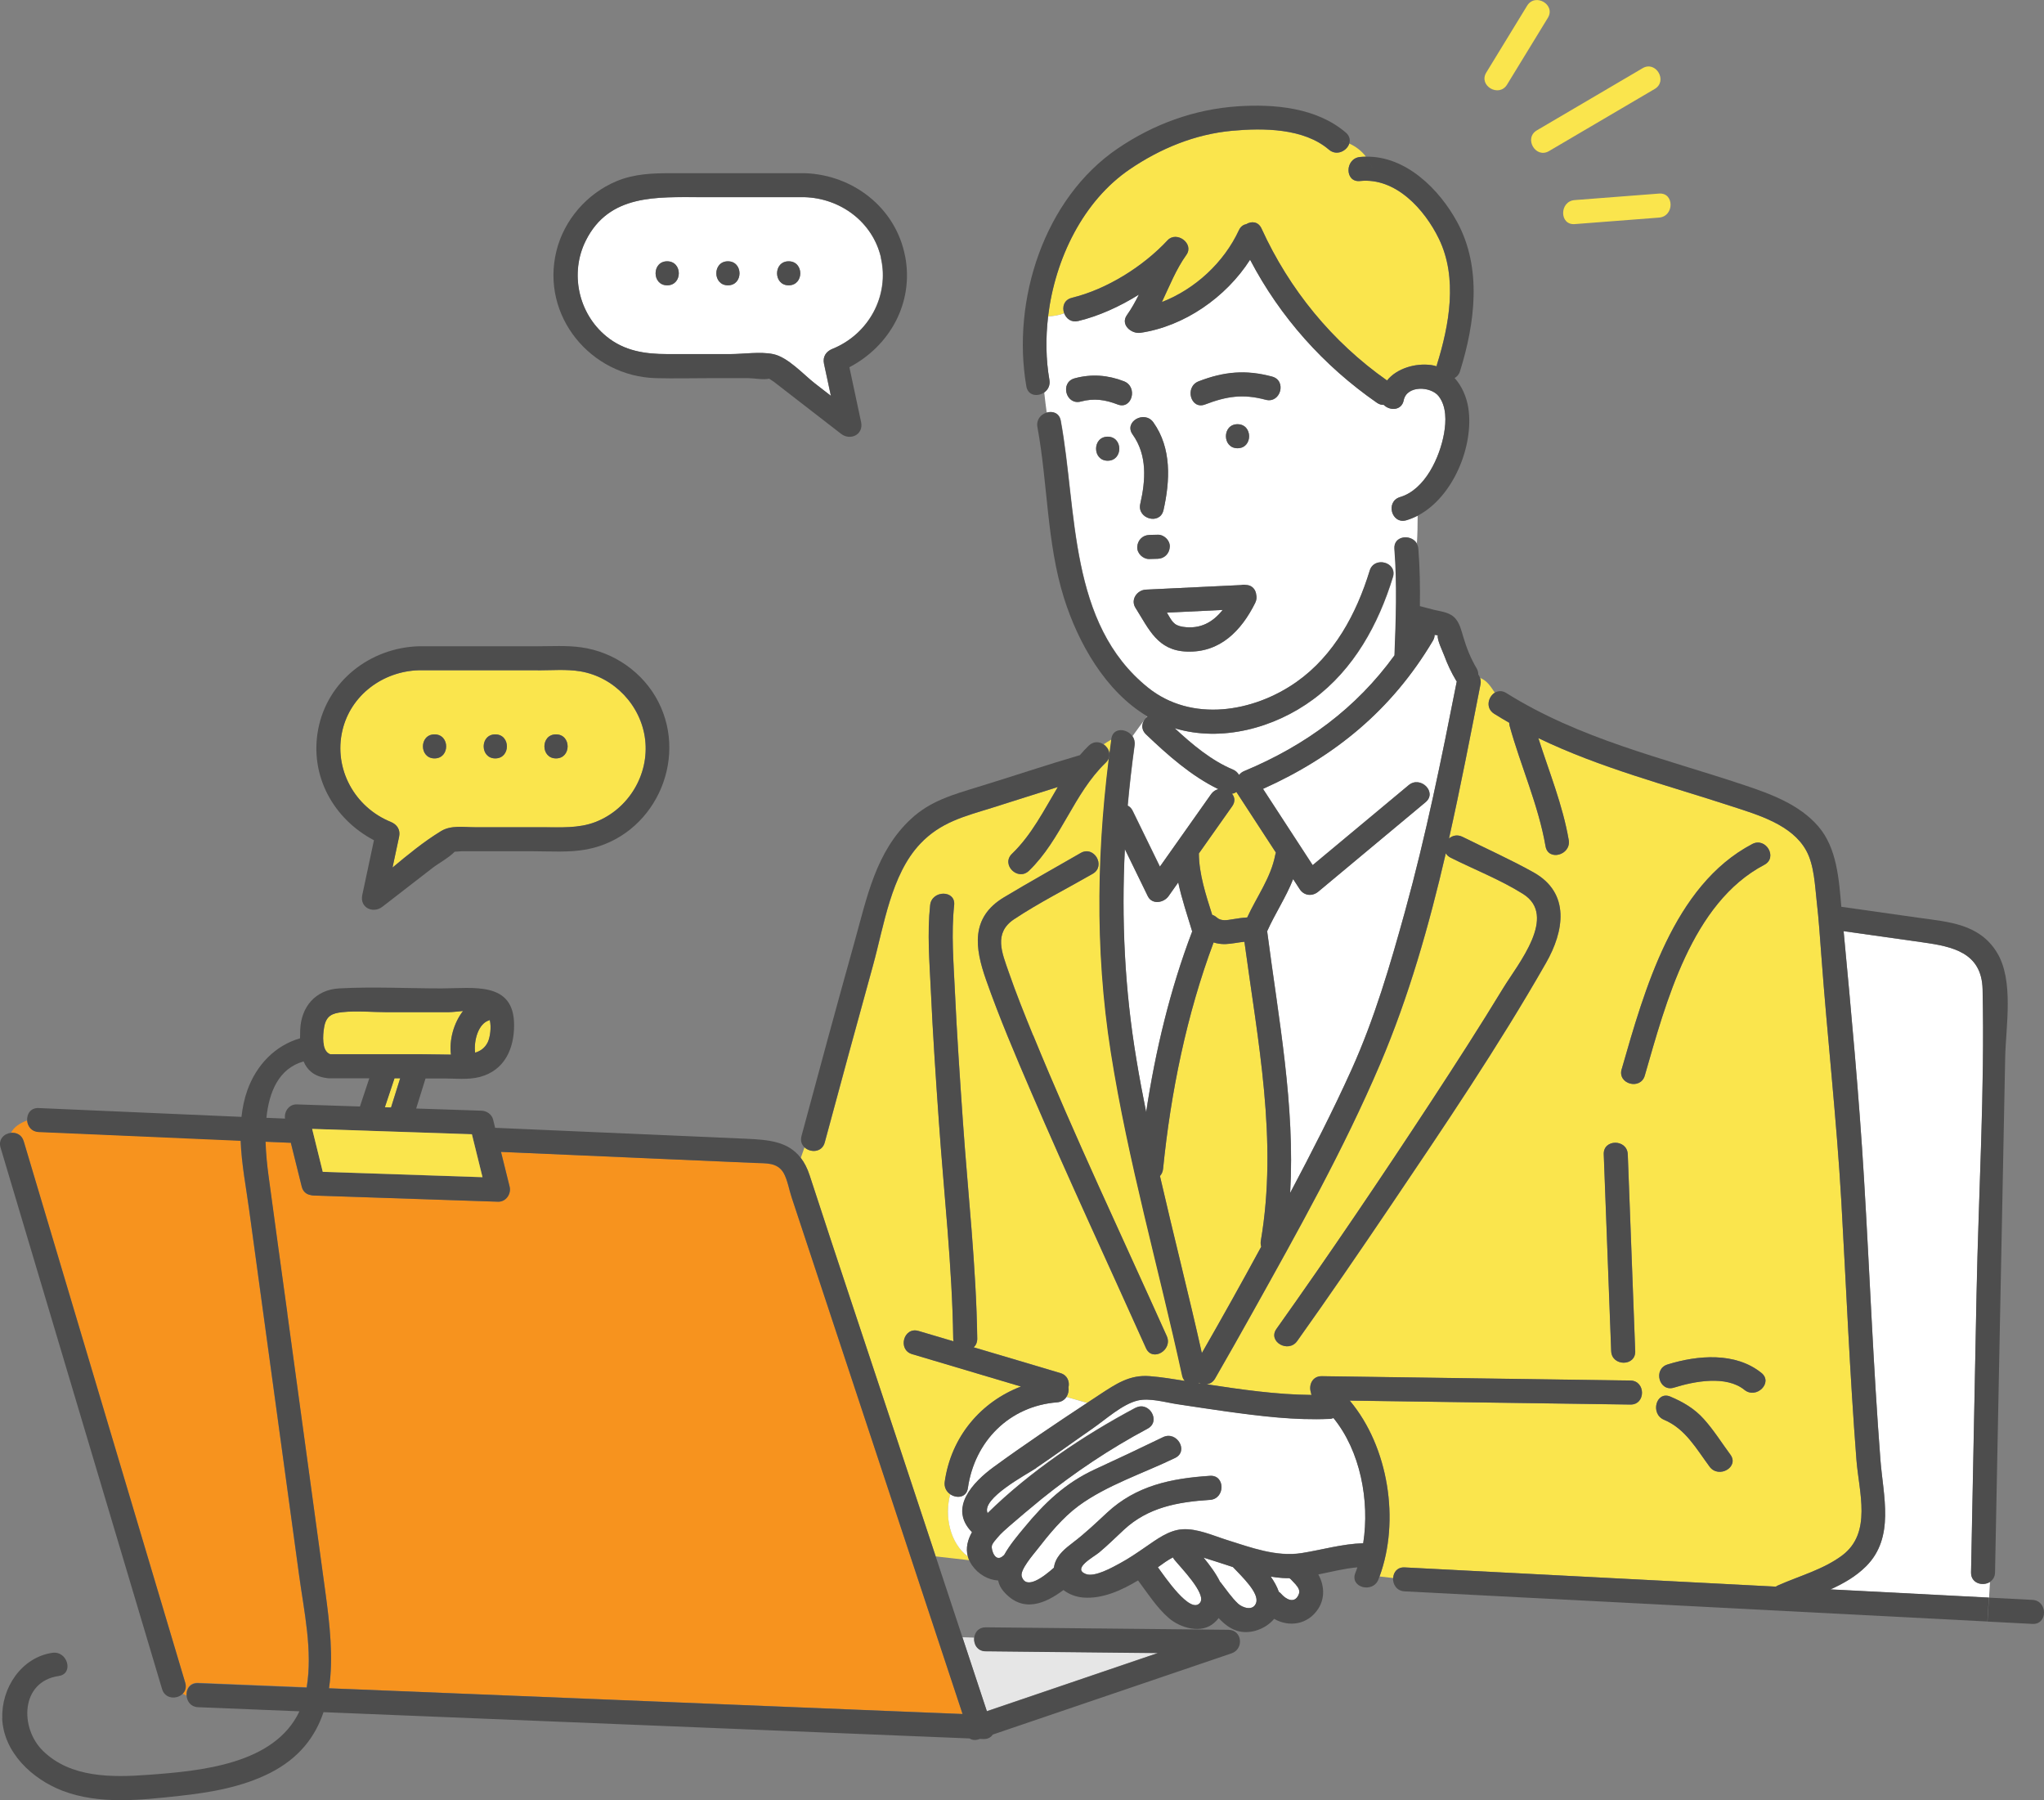 <?xml version="1.0" encoding="UTF-8"?><svg id="_レイヤー_2" xmlns="http://www.w3.org/2000/svg" viewBox="0 0 263.84 232.3"><rect x="0" y="0" width="263.84" height="232.3" fill="#808080" stroke="none"/><g id="_レイヤー_1-2"><path d="m149.73,151.76c.21-.23.36-.54.4-.92.99-9.86,3.04-19.91,6.52-29.22.48.15,1,.23,1.55.21.82-.03,1.62-.22,2.43-.3,1.73,12.85,4.33,25.6,2.12,38.58-.05.28-.02.54.05.77-2.5,4.61-5.06,9.19-7.67,13.74-1.71-7.64-3.66-15.23-5.41-22.86Z" style="fill:#fae54d; stroke-width:0px;"/><path d="m154.78,178.43c.07.04.13.07.2.1-.1-.02-.2-.03-.3-.05.03-.02.06-.03.1-.05Z" style="fill:#fae54d; stroke-width:0px;"/><path d="m163.56,120.17c1.02-2.29,2.45-4.41,3.36-6.74.28.43.56.86.84,1.29.58.89,1.65.97,2.43.31,4.61-3.84,9.22-7.68,13.83-11.53,1.53-1.28-.67-3.46-2.19-2.19-4.13,3.44-8.26,6.88-12.39,10.32-2.14-3.28-4.27-6.56-6.41-9.84,9.28-4.17,16.64-10.21,21.93-19.12.16-.26.22-.52.22-.76.1.02.2.04.3.04.04.01.07.02.11.03-.13.53.66,2.13.84,2.63.41,1.11.91,2.17,1.52,3.19.03.05.06.08.09.12-1.96,9.95-3.98,19.9-6.68,29.68-1.91,6.91-3.94,13.85-6.89,20.39-2.44,5.41-5.16,10.69-7.93,15.93.65-11.33-1.5-22.45-2.97-33.77Z" style="fill:#fff; stroke-width:0px;"/><path d="m146.57,181.65c-6.76,3.6-13.59,8.19-19.09,13.59-.86-1.89,5.02-4.98,6.29-5.83,2.46-1.66,4.86-3.41,7.3-5.1,1.65-1.14,3.81-3.12,5.79-3.59,1.53-.37,3.58.24,5.09.47,2.14.32,4.28.65,6.43.95,4.37.6,8.8,1.15,13.23.95.2,0,.37-.05.52-.11,3.46,4.23,4.7,10.67,3.84,16.16-2.72.08-5.25.84-7.94,1.27-3.27.52-6.56-.72-9.65-1.69-1.78-.56-3.85-1.51-5.76-1.38-1.78.12-3.35,1.33-4.77,2.3-1.06.73-2.12,1.46-3.25,2.07-.96.52-3.28,1.85-4.44,1.4-1.81-.71,1-2.18,1.71-2.77,1.12-.93,2.15-1.96,3.22-2.95,3.13-2.9,6.95-3.58,11.1-3.85,1.98-.13,1.99-3.23,0-3.1-5.02.33-9.52,1.26-13.29,4.76-1.42,1.32-2.8,2.64-4.34,3.81-1,.77-2.07,1.58-2.43,2.86-.04.15-.07.29-.09.43-1.3,1.16-3.6,2.93-4.15,1.11-.25-.82,1.5-2.82,1.95-3.4,1.57-2.02,3.31-4.16,5.38-5.69,3.64-2.68,8.41-4.22,12.47-6.19,1.8-.87.22-3.54-1.56-2.68-2.92,1.42-5.86,2.8-8.81,4.16-3.8,1.76-6.47,4.31-9.11,7.52-.75.91-1.83,2.16-2.58,3.51-.03.03-.06.05-.09.08-1.08,1.05-1.6-.78-1.51-1.22.08-.4.49-.79.73-1.09.46-.56,1.02-1.03,1.56-1.51.93-.81,2.82-2.41,4.14-3.48,4.27-3.44,8.84-6.49,13.68-9.07,1.76-.94.2-3.61-1.56-2.68Z" style="fill:#fff; stroke-width:0px;"/><path d="m164.69,110.02c-.03.09-.06.18-.08.29-.56,2.95-2.39,5.39-3.62,8.08-.63.03-1.24.13-1.87.23-.7.11-1.48.29-2.06-.23-.19-.17-.39-.28-.59-.34-.82-2.58-1.7-5.27-1.72-7.92,1.43-2.03,2.87-4.06,4.3-6.09.43-.61.33-1.2-.03-1.62.22-.02.41-.11.57-.23,1.7,2.61,3.41,5.23,5.11,7.84Z" style="fill:#fae54d; stroke-width:0px;"/><path d="m113.7,33.22c-1.08-4.59-5.23-7.63-9.85-7.77h-13.36c-5.68,0-11.87-.43-14.89,5.61-2.09,4.18-.96,9.37,2.64,12.34,2.32,1.91,5.02,2.3,7.89,2.3h8.12c1.71,0,3.84-.34,5.52,0,1.93.39,3.91,2.63,5.43,3.81.68.53,1.36,1.05,2.04,1.58-.3-1.38-.59-2.77-.89-4.15-.19-.89.27-1.58,1.08-1.91,4.66-1.89,7.41-6.85,6.24-11.8Zm-27.58,3.6c-1.99,0-2-3.1,0-3.1s2,3.1,0,3.1Zm7.84,0c-1.99,0-2-3.1,0-3.1,1.99,0,2,3.1,0,3.1Zm7.84,0c-1.99,0-2-3.1,0-3.1s2,3.1,0,3.1Z" style="fill:#fff; stroke-width:0px;"/><path d="m164.03,203.45c.51.08,1.02.15,1.53.18.29.02.59.02.88.02.06.06.14.12.22.18,0,0,0,0,.01.02.17.2.38.38.55.58.37.44.66.85.38,1.41-.54,1.14-1.62.53-2.22-.16-.1-.11-.2-.2-.31-.27-.23-.67-.6-1.32-1.04-1.96Z" style="fill:#fff; stroke-width:0px;"/><path d="m151.4,200.96c.05.1.11.2.19.3.73.92,4.16,4.38,3.33,5.53-1.21,1.68-4.63-3.42-5.46-4.55.63-.46,1.27-.92,1.94-1.27Z" style="fill:#fff; stroke-width:0px;"/><path d="m153.88,120.2c-2.84,7.45-4.74,15.37-5.94,23.31-.45-2.24-.88-4.49-1.25-6.75-1.53-9.1-1.95-18.13-1.5-27.19.99,2.03,1.98,4.05,2.96,6.07.55,1.13,2.06.87,2.68,0,.42-.59.83-1.18,1.25-1.77.46,2.15,1.18,4.27,1.8,6.32Z" style="fill:#fff; stroke-width:0px;"/><path d="m69.43,86.5c-5.13,0-10.26,0-15.39,0-4.61.14-8.77,3.18-9.85,7.77-1.16,4.95,1.58,9.91,6.24,11.8.81.33,1.27,1,1.08,1.91-.28,1.33-.56,2.65-.85,3.98,2.03-1.69,4.09-3.39,6.28-4.71,1.28-.77,2.85-.49,4.33-.49h8.77c2.3,0,4.65.17,6.83-.68,4.26-1.66,6.94-6.11,6.4-10.64-.52-4.39-4-8.07-8.37-8.8-1.77-.3-3.7-.13-5.48-.13Zm-13.34,11.37c-1.99,0-2-3.1,0-3.1s2,3.1,0,3.1Zm7.84,0c-1.99,0-2-3.1,0-3.1s2,3.1,0,3.1Zm7.84-3.1c1.99,0,2,3.1,0,3.1s-2-3.1,0-3.1Z" style="fill:#fae54d; stroke-width:0px;"/><path d="m63.14,131.65s.05-.02.08-.03c.23.94.04,2.23-.25,2.85-.37.77-.96,1.16-1.64,1.37-.2-1.48.38-3.77,1.82-4.18Z" style="fill:#fae54d; stroke-width:0px;"/><path d="m42.63,136.04c-.45-.16-.7-.58-.82-1.09,0-.15-.03-.3-.07-.45-.07-.68.01-1.41.09-1.88.24-1.56,1.06-1.87,2.35-2.01,1.86-.2,3.85,0,5.72,0h7.99c.44,0,1.14-.08,1.88-.15-1.21,1.55-1.8,3.75-1.56,5.63-1.34,0-2.68-.05-4-.05-3.86,0-7.72,0-11.57,0Z" style="fill:#fae54d; stroke-width:0px;"/><path d="m50.92,139.14h.73c-.39,1.26-.79,2.52-1.18,3.77-.27,0-.53-.02-.8-.03.42-1.25.83-2.5,1.25-3.75Z" style="fill:#fae54d; stroke-width:0px;"/><path d="m157.48,204.1c-.53-1.08-1.33-2.14-2.11-3.1.02,0,.03.01.05.02,1.23.37,2.48.8,3.73,1.2,1.17,1.24,3.43,3.36,2.99,4.62-.39,1.12-1.78.61-2.32.11-.86-.8-1.53-1.82-2.25-2.74-.03-.04-.07-.07-.1-.1Z" style="fill:#fff; stroke-width:0px;"/><path d="m37.37,147.46c.06,0,.11,0,.17,0,.47,1.89.94,3.78,1.41,5.67.16.64.6.98,1.09,1.07.13.04.26.06.41.07,7.95.27,15.9.53,23.84.8,1.03.03,1.73-1.02,1.49-1.96-.37-1.49-.74-2.98-1.11-4.47,6.42.28,12.84.56,19.26.84,4.53.2,9.06.39,13.59.59,1.33.06,2.82-.1,3.63,1.29.49.86.72,2.2,1.03,3.13,7.36,22.23,14.71,44.46,22.07,66.69-3.31-.13-6.62-.27-9.92-.4-18.19-.74-36.38-1.48-54.57-2.22-5.76-.23-11.52-.47-17.29-.7.59-3.95.09-8.31-.47-12.42-1.64-12-3.28-24.01-4.92-36.01-.81-5.92-1.64-11.83-2.43-17.75-.17-1.25-.33-2.77-.38-4.35,1.03.04,2.06.09,3.09.13Z" style="fill:#f7931e; stroke-width:0px;"/><path d="m236.29,205.11c1.68-.76,3.28-1.67,4.6-2.99,3.72-3.73,2.2-9.05,1.84-13.74-.93-12.09-1.39-24.21-2.12-36.31-.64-10.65-1.63-21.28-2.63-31.9,3.42.48,6.84.97,10.26,1.45,3.77.53,7.57,1.29,7.68,6.05.29,13.07-.52,26.25-.78,39.31-.24,11.98-.47,23.96-.71,35.94-.03,1.42,1.52,1.82,2.44,1.23l-.12,2.03c-1.48-.08-2.97-.15-4.45-.23-5.33-.28-10.66-.55-15.99-.83Z" style="fill:#fff; stroke-width:0px;"/><path d="m127.22,213.07c7.41.08,14.83.15,22.24.23-7.36,2.5-14.72,5.01-22.08,7.51-1.05-3.18-2.1-6.35-3.15-9.53l1.51.05c-.08.83.41,1.73,1.48,1.74Z" style="fill:#e6e6e6; stroke-width:0px;"/><path d="m23.91,217.15c-.87-2.93-1.75-5.85-2.62-8.78-6.08-20.37-12.15-40.73-18.23-61.1-.25-.84-.96-1.15-1.64-1.08.37-.77,1.18-1.26,2.07-1.6.07.72.56,1.41,1.48,1.45,8.69.38,17.39.76,26.08,1.13.11,2.99.7,6.02,1.09,8.87,1.43,10.48,2.86,20.96,4.3,31.45.72,5.24,1.43,10.48,2.15,15.72.64,4.71,1.78,9.76.98,14.52-4.67-.19-9.35-.38-14.02-.57-1.07-.04-1.56.82-1.48,1.65-.16-.07-.33-.15-.5-.24.35-.33.52-.83.34-1.44Z" style="fill:#f7931e; stroke-width:0px;"/><path d="m103.35,149.39c.45.59.84,1.33,1.15,2.26,3.66,11.22,7.42,22.42,11.13,33.63,1.72,5.19,3.43,10.38,5.15,15.57l4.33.49c-.07-.16-.13-.32-.17-.48-2.29-1.71-3.05-5.17-2.27-8.04-.48-.33-.81-.9-.71-1.61.83-5.83,4.67-10.31,9.84-12.29-4.68-1.39-9.37-2.78-14.05-4.18-1.91-.57-1.09-3.56.82-2.99,1.51.45,3.02.9,4.52,1.34-.02-.11-.04-.22-.04-.34-.13-9.33-1.2-18.69-1.85-27.99-.4-5.65-.78-11.3-1.04-16.96-.17-3.63-.48-7.37-.09-11,.21-1.96,3.31-1.98,3.1,0-.39,3.62-.08,7.37.09,11,.26,5.66.65,11.31,1.04,16.96.65,9.3,1.72,18.66,1.85,27.99,0,.49-.18.86-.46,1.11,3.73,1.11,7.47,2.21,11.2,3.33.91.27,1.2,1.1,1.04,1.83.06.42-.03.88-.27,1.25.9.24,1.8.54,2.7.77.54-.36,1.08-.72,1.62-1.07,2.1-1.38,3.86-2.59,6.46-2.38,1.51.12,3.03.37,4.53.61-.16-.17-.28-.39-.34-.68-3.03-13.92-6.98-27.63-9.2-41.72-2.13-13.53-1.81-26.83.06-40.37-.35.17-.68.39-1.04.62.75.49,1.13,1.56.3,2.36-4.16,4-5.75,9.94-9.92,13.96-1.44,1.38-3.63-.8-2.19-2.19,2.54-2.44,4.12-5.61,5.92-8.62-2.84.88-5.67,1.8-8.51,2.69-3.58,1.11-6.63,1.85-9.27,4.65-3.76,3.99-4.66,10.55-6.09,15.72-2.1,7.59-4.17,15.2-6.22,22.81-.35,1.31-1.86,1.35-2.62.62l-.48,1.36Zm26.25-33.6c3.26-1.96,6.6-3.81,9.9-5.72,1.73-1,3.29,1.68,1.56,2.68-3.37,1.94-6.92,3.72-10.16,5.87-2.68,1.79-1.54,4.35-.7,6.79.96,2.77,2.05,5.49,3.16,8.2,5.37,13.1,11.44,25.89,17.24,38.81.81,1.8-1.86,3.38-2.68,1.56-4.95-11.03-10.06-21.98-14.83-33.08-2.05-4.76-4.09-9.55-5.81-14.44-1.46-4.15-2.02-8.06,2.3-10.66Z" style="fill:#fae54d; stroke-width:0px;"/><path d="m147.94,94.76c2.77,2.65,5.86,5.39,9.35,7.08-.35.08-.67.28-.93.63-2.21,3.12-4.41,6.25-6.62,9.37-1.17-2.4-2.34-4.81-3.52-7.21-.16-.33-.39-.55-.64-.67.23-2.59.53-5.19.89-7.79.06-.46-.06-.86-.28-1.18.64-.86,1.24-1.75,1.91-2.57.02.01.04.02.06.04-.69.52-1.01,1.53-.21,2.3Z" style="fill:#fff; stroke-width:0px;"/><path d="m175.54,23.36c4.61-.48,8.33,3.65,10.19,7.46,2.45,5.05,1.34,11.12-.26,16.25-.02.07-.03.14-.04.2-.23-.07-.46-.12-.7-.16-1.99-.28-4.41.4-5.7,1.99-7.09-4.99-12.6-11.72-16.2-19.61-.42-.92-1.31-.97-1.98-.56-.37.07-.72.3-.94.78-1.93,4.16-5.63,7.59-9.94,9.27.99-2.07,1.83-4.22,3.16-6.09,1.04-1.45-1.26-3.14-2.43-1.88-3.14,3.38-7.84,6.33-12.35,7.42-1.04.25-1.28,1.22-.99,2-.66.25-1.36.36-2.08.41.89-7.47,4.54-14.9,10.53-18.98,3.97-2.7,8.45-4.55,13.24-4.98,4-.37,9.24-.34,12.47,2.43,1.02.87,2.35.16,2.64-.79.86.39,1.6.96,2.16,1.7-.26,0-.52.02-.78.04-1.97.2-1.98,3.3,0,3.1Z" style="fill:#fae54d; stroke-width:0px;"/><path d="m182.89,70.17c.08-1.21.1-2.42.1-3.63-.46.24-.95.44-1.45.59-1.92.57-2.74-2.42-.82-2.99,3.24-.96,5.14-5.16,5.68-8.22.27-1.55.33-3.47-.69-4.79-1-1.3-4.12-1.45-4.52.52-.27,1.36-1.81,1.37-2.58.59-.28.02-.57-.06-.88-.27-6.89-4.78-12.5-11.06-16.37-18.46-3.11,4.86-8.51,8.6-14.15,9.43-1.17.17-2.63-1.04-1.75-2.28.6-.84,1.09-1.74,1.55-2.65-2.48,1.55-5.18,2.77-7.83,3.41-.9.22-1.55-.31-1.81-.99-.66.25-1.36.36-2.08.41-.33,2.79-.29,5.58.17,8.2.12.71-.2,1.28-.67,1.61.1.88.2,1.75.32,2.6.76-.24,1.64.02,1.83,1.03,2.14,11.67.97,26.18,11.26,34.45,5.63,4.53,13.63,3.19,19.2-.74,4.85-3.42,7.73-8.79,9.43-14.35.58-1.9,3.58-1.09,2.99.82-1.88,6.13-5.06,11.92-10.29,15.79-5,3.7-11.83,5.55-17.87,3.73,2.24,2.09,4.74,4.18,7.49,5.32.37.15.63.41.8.7.02-.01.03-.02.05-.03.16-.19.36-.35.62-.46,7.97-3.33,14.47-8.14,19.41-14.94.18-4.56.35-9.19-.01-13.74-.14-1.73,2.19-1.95,2.9-.67Zm-34.99,5.92c4.1-.2,8.21-.4,12.31-.59.19-.05.39-.05.59-.02.85.02,1.3.63,1.36,1.31.06.31.03.66-.14,1.02-1.78,3.59-4.53,6.44-8.83,6.28-3.78-.14-4.86-2.86-6.63-5.66-.66-1.04.21-2.28,1.34-2.33Zm11.84-18.24c-1.99,0-2-3.1,0-3.1,1.99,0,2,3.1,0,3.1Zm-16.76-1.49c1.99,0,2,3.1,0,3.1s-2-3.1,0-3.1Zm1.28-4.16c-1.6-.62-3.05-.83-4.73-.38-1.93.53-2.75-2.46-.82-2.99,2.17-.59,4.29-.43,6.37.38,1.84.71,1.04,3.71-.82,2.99Zm5.91,13.65c-.44,1.94-3.43,1.12-2.99-.82.7-3.06.92-6.29-.99-8.96-1.16-1.62,1.52-3.17,2.68-1.56,2.38,3.33,2.17,7.54,1.31,11.35Zm.82,4.72c-.04.86-.68,1.53-1.55,1.55-.37,0-.73.02-1.1.03-.81.02-1.59-.73-1.55-1.55.04-.86.68-1.53,1.55-1.55.37,0,.73-.02,1.1-.03.81-.02,1.59.73,1.55,1.55Zm12.38-18.97c-2.92-.78-5.03-.46-7.83.61-1.86.71-2.67-2.28-.82-2.99,3.27-1.26,6.07-1.52,9.47-.61,1.93.51,1.11,3.5-.82,2.99Z" style="fill:#fff; stroke-width:0px;"/><path d="m178.07,203.44l1.76.2c.04-.74.53-1.42,1.49-1.37,15.97.83,31.94,1.65,47.91,2.48.08-.06.18-.11.28-.16,2.75-1.22,5.83-2.04,8.27-3.86,3.9-2.92,2.17-8.17,1.85-12.34-.86-11.1-1.32-22.23-1.95-33.35-.61-10.64-1.81-21.21-2.59-31.84-.17-2.27-.32-4.54-.58-6.79-.24-2.11-.32-4.77-1.37-6.66-1.83-3.32-6.2-4.59-9.55-5.68-8.49-2.78-17.04-4.97-25.02-8.82,1.39,4.36,3.14,8.62,3.92,13.14.34,1.95-2.65,2.79-2.99.82-.93-5.34-3.19-10.31-4.63-15.51-.04-.15-.06-.29-.06-.43-.65-.37-1.3-.76-1.94-1.16-1.15-.72-.79-2.18.08-2.72-.51-.76-.98-1.55-1.9-1.91.08.25.12.52.06.83-1.29,6.58-2.58,13.27-4.07,19.91.44-.39,1.08-.55,1.75-.22,3.04,1.52,6.19,2.92,9.16,4.58,4.8,2.68,3.94,7.62,1.62,11.68-6.17,10.8-13.19,21.16-20.15,31.47-3.93,5.82-7.9,11.61-11.97,17.33-1.15,1.61-3.83.07-2.68-1.56,6.85-9.64,13.48-19.44,19.96-29.34,3.17-4.84,6.31-9.71,9.32-14.66,1.9-3.12,7.07-9.3,2.54-12.14-2.91-1.82-6.28-3.14-9.35-4.68-.29-.15-.48-.34-.61-.56-2.15,9.3-4.77,18.5-8.48,27.2-4.7,11.02-10.62,21.57-16.45,32.02-1.6,2.86-3.21,5.72-4.85,8.56-.28.49-.7.7-1.12.74,4.49.68,9.03,1.34,13.57,1.38-.04-.11-.07-.23-.09-.35-.29-.91.18-2.08,1.41-2.07,13.28.19,26.56.37,39.84.56,1.99.03,2,3.13,0,3.1-12.08-.17-24.15-.34-36.23-.51,5.04,5.99,6.48,15.53,3.85,22.69Zm32.05-54.48c.32,8.47.64,16.93.96,25.4.08,1.99-3.02,1.99-3.1,0-.32-8.47-.64-16.93-.96-25.4-.08-1.99,3.02-1.99,3.1,0Zm15.06,30.4c-2.35-1.9-6.44-1.12-9.1-.29-1.91.59-2.73-2.4-.82-2.99,3.89-1.21,8.77-1.61,12.11,1.09,1.55,1.25-.65,3.43-2.19,2.19Zm-9.56.87c1.64.69,3.11,1.55,4.31,2.89,1.28,1.42,2.3,3.06,3.43,4.59,1.19,1.6-1.5,3.15-2.68,1.56-1.72-2.31-3.12-4.9-5.89-6.06-1.81-.76-1.02-3.76.82-2.99Zm-6.29-42.26c2.93-10.19,6.67-23.71,16.85-29.05,1.76-.93,3.33,1.75,1.56,2.68-9.39,4.93-12.72,17.82-15.43,27.2-.55,1.91-3.54,1.1-2.99-.82Z" style="fill:#fae54d; stroke-width:0px;"/><path d="m125.47,197.71c-.56.99-.84,2.07-.54,3.15-2.29-1.71-3.05-5.17-2.27-8.04.83.58,2.1.46,2.28-.79.86-6.04,5.35-10.59,11.52-11.07.55-.04.95-.32,1.2-.69.9.24,1.8.54,2.7.77-4.05,2.67-8.12,5.4-12.03,8.25-2.7,1.97-5.88,5.3-2.85,8.41Z" style="fill:#fff; stroke-width:0px;"/><path d="m157.83,78.71c-1.22,1.53-2.83,2.53-5.14,2.18-1.24-.19-1.43-.79-2.06-1.83,2.4-.12,4.8-.23,7.2-.35Z" style="fill:#fff; stroke-width:0px;"/><path d="m138.36,38.43c4.5-1.09,9.2-4.04,12.35-7.42,1.18-1.26,3.47.43,2.43,1.88-1.34,1.87-2.18,4.02-3.16,6.09,4.31-1.68,8.01-5.11,9.94-9.27.22-.47.56-.71.94-.78.67-.41,1.56-.36,1.98.56,3.6,7.88,9.11,14.62,16.2,19.61,1.29-1.59,3.71-2.26,5.7-1.99.24.03.48.09.7.16.01-.07.02-.13.04-.2,1.6-5.13,2.71-11.2.26-16.25-1.85-3.81-5.58-7.94-10.19-7.46-1.98.21-1.97-2.9,0-3.1.26-.03.52-.04.78-.04.46.6.8,1.31.99,2.08-.19-.78-.53-1.48-.99-2.08,5.14-.09,9.45,4.18,11.77,8.45,3.22,5.93,2.29,13.04.36,19.23-.13.43-.39.71-.7.88.95,1.05,1.55,2.46,1.77,3.87.75,4.85-1.93,11.5-6.54,13.9,0-.28,0-.57,0-.85,0,.28,0,.57,0,.85-.46.24-.95.44-1.45.59-1.92.57-2.74-2.42-.82-2.99,3.24-.96,5.14-5.16,5.68-8.22.27-1.55.33-3.47-.69-4.79-1-1.3-4.12-1.45-4.52.52-.27,1.36-1.81,1.37-2.58.59-.28.02-.57-.06-.88-.27-6.89-4.78-12.5-11.06-16.37-18.46-3.11,4.86-8.51,8.6-14.15,9.43-1.17.17-2.63-1.04-1.75-2.28.6-.84,1.09-1.74,1.55-2.65-2.48,1.55-5.18,2.77-7.83,3.41-.9.22-1.55-.31-1.81-.99.62-.23,1.2-.57,1.72-1.09-.52.52-1.1.86-1.72,1.09-.29-.78-.05-1.75.99-2Z" style="fill:#4d4d4d; stroke-width:0px;"/><path d="m148.87,54.49c2.38,3.33,2.17,7.54,1.31,11.35-.44,1.94-3.43,1.12-2.99-.82.7-3.06.92-6.29-.99-8.96-1.16-1.62,1.52-3.17,2.68-1.56Z" style="fill:#4d4d4d; stroke-width:0px;"/><path d="m148.35,72.13c-.81.02-1.59-.73-1.55-1.55.04-.86.68-1.53,1.55-1.55.37,0,.73-.02,1.1-.03.81-.02,1.59.73,1.55,1.55-.04.86-.68,1.53-1.55,1.55-.37,0-.73.02-1.1.03Z" style="fill:#4d4d4d; stroke-width:0px;"/><path d="m139.53,51.81c-1.93.53-2.75-2.46-.82-2.99,2.17-.59,4.29-.43,6.37.38,1.84.71,1.04,3.71-.82,2.99-1.6-.62-3.05-.83-4.73-.38Z" style="fill:#4d4d4d; stroke-width:0px;"/><path d="m154.73,49.2c3.27-1.26,6.07-1.52,9.47-.61,1.93.51,1.11,3.5-.82,2.99-2.92-.78-5.03-.46-7.83.61-1.86.71-2.67-2.28-.82-2.99Z" style="fill:#4d4d4d; stroke-width:0px;"/><path d="m159.74,57.84c-1.99,0-2-3.1,0-3.1,1.99,0,2,3.1,0,3.1Z" style="fill:#4d4d4d; stroke-width:0px;"/><path d="m142.98,59.45c-1.99,0-2-3.1,0-3.1s2,3.1,0,3.1Z" style="fill:#4d4d4d; stroke-width:0px;"/><path d="m162.16,76.79c-.06-.68-.51-1.29-1.36-1.31-.2-.04-.4-.03-.59.02-4.1.2-8.21.4-12.31.59-1.12.05-1.99,1.29-1.34,2.33,1.77,2.81,2.85,5.52,6.63,5.66,4.29.16,7.04-2.69,8.83-6.28.18-.36.21-.7.14-1.02Zm-11.54,2.27c2.4-.12,4.8-.23,7.2-.35-1.22,1.53-2.83,2.53-5.14,2.18-1.24-.19-1.43-.79-2.06-1.83Z" style="fill:#4d4d4d; stroke-width:0px;"/><path d="m216.07,179.07c-1.91.59-2.73-2.4-.82-2.99,3.89-1.21,8.77-1.61,12.11,1.09,1.55,1.25-.65,3.43-2.19,2.19-2.35-1.9-6.44-1.12-9.1-.29Z" style="fill:#4d4d4d; stroke-width:0px;"/><path d="m220.68,189.28c-1.72-2.31-3.12-4.9-5.89-6.06-1.81-.76-1.02-3.76.82-2.99,1.64.69,3.11,1.55,4.31,2.89,1.28,1.42,2.3,3.06,3.43,4.59,1.19,1.6-1.5,3.15-2.68,1.56Z" style="fill:#4d4d4d; stroke-width:0px;"/><path d="m262.35,206.46c1.98.1,2,3.2,0,3.1-1.93-.1-3.87-.2-5.8-.3l.19-3.09c1.87.1,3.74.19,5.62.29Z" style="fill:#4d4d4d; stroke-width:0px;"/><path d="m182.13,203.91l-2.3-.27c.04-.74.53-1.42,1.49-1.37,15.97.83,31.94,1.65,47.91,2.48.08-.06.18-.11.28-.16,2.75-1.22,5.83-2.04,8.27-3.86,3.9-2.92,2.17-8.17,1.85-12.34-.86-11.1-1.32-22.23-1.95-33.35-.61-10.64-1.81-21.21-2.59-31.84-.17-2.27-.32-4.54-.58-6.79-.24-2.11-.32-4.77-1.37-6.66-1.83-3.32-6.2-4.59-9.55-5.68-8.49-2.78-17.04-4.97-25.02-8.82,1.39,4.36,3.14,8.62,3.92,13.14.34,1.95-2.65,2.79-2.99.82-.93-5.34-3.19-10.31-4.63-15.51-.04-.15-.06-.29-.06-.43-.65-.37-1.3-.76-1.94-1.16-1.15-.72-.79-2.18.08-2.72.48.71.99,1.37,1.93,1.61-.94-.24-1.46-.9-1.93-1.61.41-.25.94-.3,1.48.04,9.5,5.95,20.12,8.35,30.61,11.85,3.48,1.16,7.24,2.52,9.69,5.39,2.38,2.78,2.64,6.78,2.95,10.35,3.34.47,6.69.95,10.03,1.42,3.83.54,7.76.77,10.04,4.45,2.24,3.61,1.16,9.58,1.08,13.59-.34,17.21-.68,34.42-1.02,51.62-.1,4.94-.2,9.88-.29,14.81-.01.58-.28.98-.66,1.23l.16-2.6-.16,2.6c-.92.6-2.47.19-2.44-1.23.24-11.98.47-23.96.71-35.94.26-13.06,1.07-26.25.78-39.31-.11-4.75-3.9-5.51-7.68-6.05-3.42-.48-6.84-.97-10.26-1.45,1,10.62,1.99,21.25,2.63,31.9.73,12.1,1.19,24.22,2.12,36.31.36,4.69,1.88,10.01-1.84,13.74-1.32,1.32-2.91,2.23-4.6,2.99,5.33.28,10.66.55,15.99.83,1.48.08,2.97.15,4.45.23l-.19,3.09c-21.72-1.12-43.44-2.25-65.16-3.37-3.36-.17-6.71-.35-10.07-.52-1.03-.05-1.53-.92-1.49-1.73l2.3.27Z" style="fill:#4d4d4d; stroke-width:0px;"/><path d="m209.33,137.97c2.93-10.19,6.67-23.71,16.85-29.05,1.76-.93,3.33,1.75,1.56,2.68-9.39,4.93-12.72,17.82-15.43,27.2-.55,1.91-3.54,1.1-2.99-.82Z" style="fill:#4d4d4d; stroke-width:0px;"/><path d="m207.97,174.36c-.32-8.47-.64-16.93-.96-25.4-.08-1.99,3.02-1.99,3.1,0,.32,8.47.64,16.93.96,25.4.08,1.99-3.02,1.99-3.1,0Z" style="fill:#4d4d4d; stroke-width:0px;"/><path d="m103.46,146.59c2.25-8.37,4.52-16.73,6.85-25.07,1.6-5.72,2.74-11.61,7.26-15.82,2.53-2.36,5.44-3.15,8.68-4.15,4.39-1.34,8.73-2.81,13.14-4.1.36-.42.74-.84,1.15-1.23.61-.58,1.35-.53,1.89-.17-.36.23-.76.46-1.27.63.51-.17.91-.4,1.27-.63.75.49,1.13,1.56.3,2.36-4.16,4-5.75,9.94-9.92,13.96-1.44,1.38-3.63-.8-2.19-2.19,2.54-2.44,4.12-5.61,5.92-8.62-2.84.88-5.67,1.8-8.51,2.69-3.58,1.11-6.63,1.85-9.27,4.65-3.76,3.99-4.66,10.55-6.09,15.72-2.1,7.59-4.17,15.2-6.22,22.81-.35,1.31-1.86,1.35-2.62.62l1.3-3.65-1.3,3.65c-.35-.34-.54-.83-.37-1.45Z" style="fill:#4d4d4d; stroke-width:0px;"/><path d="m133.37,133.61c5.37,13.1,11.44,25.89,17.24,38.81.81,1.8-1.86,3.38-2.68,1.56-4.95-11.03-10.06-21.98-14.83-33.08-2.05-4.76-4.09-9.55-5.81-14.44-1.46-4.15-2.02-8.06,2.3-10.66,3.26-1.96,6.6-3.81,9.9-5.72,1.73-1,3.29,1.68,1.56,2.68-3.37,1.94-6.92,3.72-10.16,5.87-2.68,1.79-1.54,4.35-.7,6.79.96,2.77,2.05,5.49,3.16,8.2Z" style="fill:#4d4d4d; stroke-width:0px;"/><path d="m1.42,146.19c-.32.66-.31,1.52.26,2.66-.57-1.14-.58-2-.26-2.66.67-.07,1.39.24,1.64,1.08,6.08,20.37,12.15,40.73,18.23,61.1.87,2.93,1.75,5.85,2.62,8.78.18.61,0,1.1-.34,1.44-.38-.18-.78-.37-1.22-.52.44.15.84.34,1.22.52-.74.72-2.26.69-2.65-.62-6.08-20.37-12.15-40.73-18.23-61.1-.87-2.93-1.75-5.85-2.62-8.78-.32-1.08.48-1.81,1.35-1.9Z" style="fill:#4d4d4d; stroke-width:0px;"/><path d="m125.47,197.71c-.56.99-.84,2.07-.54,3.15.07.05.14.11.21.16-.08-.05-.14-.11-.21-.16.04.16.1.32.17.48l1.75.2-1.75-.2c.09.21.21.42.35.63.82,1.19,2.1,1.91,3.39,1.99.1.49.32.96.7,1.4,2.46,2.85,5.35,1.61,7.73-.17.71.55,1.64.9,2.57.97,2.46.19,4.92-.92,7.06-2.21,1.21,1.62,2.42,3.51,3.94,4.83,1.5,1.31,4.24,2.12,5.89.64.22-.2.42-.4.58-.61.67.73,1.43,1.34,2.36,1.64,1.54.48,3.37-.11,4.5-1.22.11-.11.21-.21.3-.32,1.91,1.1,4.36.77,5.7-1.32.89-1.4.76-3.05,0-4.41,1.68-.34,3.35-.77,5.04-.92-.08.25-.17.5-.27.74-.73,1.86,2.27,2.66,2.99.82.05-.13.09-.26.14-.39l-2.08-.24,2.08.24c2.63-7.15,1.19-16.7-3.85-22.69,12.08.17,24.15.34,36.23.51,2,.03,1.99-3.07,0-3.1-13.28-.19-26.56-.37-39.84-.56-1.23-.02-1.7,1.16-1.41,2.07.02.12.05.24.09.35-4.54-.03-9.09-.7-13.57-1.38.43-.03.84-.25,1.12-.74,1.64-2.84,3.25-5.7,4.85-8.56,5.83-10.45,11.75-21,16.45-32.02,3.71-8.7,6.32-17.9,8.48-27.2.13.22.32.41.61.56,3.08,1.54,6.44,2.85,9.35,4.68,4.53,2.84-.63,9.02-2.54,12.14-3.01,4.95-6.15,9.82-9.32,14.66-6.48,9.89-13.11,19.7-19.96,29.34-1.16,1.63,1.53,3.18,2.68,1.56,4.07-5.72,8.04-11.51,11.97-17.33,6.96-10.31,13.98-20.66,20.15-31.47,2.32-4.06,3.18-9-1.62-11.68-2.97-1.66-6.11-3.06-9.16-4.58-.67-.33-1.3-.17-1.75.22,1.49-6.64,2.78-13.33,4.07-19.91.06-.31.03-.58-.06-.83-.1-.04-.2-.07-.3-.1.11.03.21.06.3.1-.05-.15-.12-.3-.22-.42,0-.26-.06-.53-.22-.81-.76-1.28-1.29-2.6-1.71-4.02-.24-.78-.43-1.66-.95-2.31-.7-.9-1.82-.97-2.86-1.22-.6-.15-1.2-.31-1.8-.47.03-2.47,0-4.94-.2-7.39-.02-.26-.09-.48-.2-.67-.07,1.09-.2,2.18-.41,3.26.22-1.09.34-2.18.41-3.26-.71-1.28-3.04-1.06-2.9.67.36,4.55.19,9.18.01,13.74-4.93,6.81-11.44,11.62-19.41,14.94-.26.11-.47.27-.62.46-.02,0-.03.02-.05.03-.17-.29-.42-.54-.8-.7-2.74-1.14-5.24-3.23-7.49-5.32,6.04,1.82,12.88-.03,17.87-3.73,5.24-3.87,8.41-9.66,10.29-15.79.59-1.91-2.41-2.73-2.99-.82-1.7,5.55-4.59,10.93-9.43,14.35-5.57,3.93-13.56,5.27-19.2.74-10.28-8.27-9.11-22.78-11.26-34.45-.19-1.01-1.07-1.27-1.83-1.03.19,1.29.44,2.52.89,3.65-.45-1.13-.7-2.36-.89-3.65-.72.23-1.33.91-1.16,1.86,1.34,7.28,1.2,14.94,3.42,22.03,1.82,5.8,5.34,12.06,10.73,15.28.26-.32.52-.62.81-.91-.29.29-.55.59-.81.91.02.01.04.02.06.04-.69.52-1.01,1.53-.21,2.3,2.77,2.65,5.86,5.39,9.35,7.08-.35.08-.67.28-.93.63-2.21,3.12-4.41,6.25-6.62,9.37-1.17-2.4-2.34-4.81-3.52-7.21-.16-.33-.39-.55-.64-.67.23-2.59.53-5.19.89-7.79.06-.46-.06-.86-.28-1.18-.44.59-.9,1.17-1.41,1.69.52-.52.97-1.09,1.41-1.69-.72-1.01-2.5-1.15-2.71.35,0,.03,0,.06-.01.09.37-.18.78-.3,1.3-.3-.53,0-.93.13-1.3.3-1.87,13.54-2.19,26.84-.06,40.37,2.22,14.09,6.17,27.81,9.2,41.72.06.29.19.51.34.68-1.5-.24-3.02-.49-4.53-.61-2.6-.21-4.36,1.01-6.46,2.38-.54.35-1.08.71-1.62,1.07.79.2,1.57.34,2.36.34-.79,0-1.57-.14-2.36-.34-4.05,2.67-8.12,5.4-12.03,8.25-2.7,1.97-5.88,5.3-2.85,8.41Zm28.42-77.5c-2.84,7.45-4.74,15.37-5.94,23.31-.45-2.24-.88-4.49-1.25-6.75-1.53-9.1-1.95-18.13-1.5-27.19.99,2.03,1.98,4.05,2.96,6.07.55,1.13,2.06.87,2.68,0,.42-.59.83-1.18,1.25-1.77.46,2.15,1.18,4.27,1.8,6.32Zm10.8-10.18c-.03.09-.06.18-.08.29-.56,2.95-2.39,5.39-3.62,8.08-.63.03-1.24.13-1.87.23-.7.11-1.48.29-2.06-.23-.19-.17-.39-.28-.59-.34-.82-2.58-1.7-5.27-1.72-7.92,1.43-2.03,2.87-4.06,4.3-6.09.43-.61.33-1.2-.03-1.62.22-.02.41-.11.57-.23,1.7,2.61,3.41,5.23,5.11,7.84Zm1.84,43.93c.65-11.33-1.5-22.45-2.97-33.77,1.02-2.29,2.45-4.41,3.36-6.74.28.43.56.86.84,1.29.58.89,1.65.97,2.43.31,4.61-3.84,9.22-7.68,13.83-11.53,1.53-1.28-.67-3.46-2.19-2.19-4.13,3.44-8.26,6.88-12.39,10.32-2.14-3.28-4.27-6.56-6.41-9.84,9.28-4.17,16.64-10.21,21.93-19.12.16-.26.22-.52.22-.76.1.02.2.04.3.04.04.01.07.02.11.03-.13.53.66,2.13.84,2.63.41,1.11.91,2.17,1.52,3.19.03.05.06.08.09.12-1.96,9.95-3.98,19.9-6.68,29.68-1.91,6.91-3.94,13.85-6.89,20.39-2.44,5.41-5.16,10.69-7.93,15.93Zm-11.39,20.66c-1.71-7.64-3.66-15.23-5.41-22.86.21-.23.36-.54.4-.92.99-9.86,3.04-19.91,6.52-29.22.48.15,1,.23,1.55.21.82-.03,1.62-.22,2.43-.3,1.73,12.85,4.33,25.6,2.12,38.58-.05.28-.02.54.05.77-2.5,4.61-5.06,9.19-7.67,13.74Zm-.36,3.82c.07.04.13.07.2.1-.1-.02-.2-.03-.3-.05.03-.02.06-.03.1-.05Zm9.25,25.02c.51.08,1.02.15,1.53.18.29.02.59.02.88.02.06.06.14.12.22.18,0,0,0,0,.01.02.17.2.38.38.55.58.37.44.66.85.38,1.41-.54,1.14-1.62.53-2.22-.16-.1-.11-.2-.2-.31-.27-.23-.67-.6-1.32-1.04-1.96Zm-8.66-2.45s.03.01.05.02c1.23.37,2.48.8,3.73,1.2,1.17,1.24,3.43,3.36,2.99,4.62-.39,1.12-1.78.61-2.32.11-.86-.8-1.53-1.82-2.25-2.74-.03-.04-.07-.07-.1-.1-.53-1.08-1.33-2.14-2.11-3.1Zm-5.91,1.24c.63-.46,1.27-.92,1.94-1.27.05.1.11.2.19.3.73.92,4.16,4.38,3.33,5.53-1.21,1.68-4.63-3.42-5.46-4.55Zm-15.7-12.82c2.46-1.66,4.86-3.41,7.3-5.1,1.65-1.14,3.81-3.12,5.79-3.59,1.53-.37,3.58.24,5.09.47,2.14.32,4.28.65,6.43.95,4.37.6,8.8,1.15,13.23.95.2,0,.37-.05.52-.11,3.46,4.23,4.7,10.67,3.84,16.16-2.72.08-5.25.84-7.94,1.27-3.27.52-6.56-.72-9.65-1.69-1.78-.56-3.85-1.51-5.76-1.38-1.78.12-3.35,1.33-4.77,2.3-1.06.73-2.12,1.46-3.25,2.07-.96.52-3.28,1.85-4.44,1.4-1.81-.71,1-2.18,1.71-2.77,1.12-.93,2.15-1.96,3.22-2.95,3.13-2.9,6.95-3.58,11.1-3.85,1.98-.13,1.99-3.23,0-3.1-5.02.33-9.52,1.26-13.29,4.76-1.42,1.32-2.8,2.64-4.34,3.81-1,.77-2.07,1.58-2.43,2.86-.04.15-.07.29-.09.43-1.3,1.16-3.6,2.93-4.15,1.11-.25-.82,1.5-2.82,1.95-3.4,1.57-2.02,3.31-4.16,5.38-5.69,3.64-2.68,8.41-4.22,12.47-6.19,1.8-.87.22-3.54-1.56-2.68-2.92,1.42-5.86,2.8-8.81,4.16-3.8,1.76-6.47,4.31-9.11,7.52-.75.91-1.83,2.16-2.58,3.51-.03.03-.06.05-.09.08-1.08,1.05-1.6-.78-1.51-1.22.08-.4.49-.79.73-1.09.46-.56,1.02-1.03,1.56-1.51.93-.81,2.82-2.41,4.14-3.48,4.27-3.44,8.84-6.49,13.68-9.07,1.76-.94.2-3.61-1.56-2.68-6.76,3.6-13.59,8.19-19.09,13.59-.86-1.89,5.02-4.98,6.29-5.83Z" style="fill:#4d4d4d; stroke-width:0px;"/><path d="m.28,221.73c.18,4.44,3.89,7.87,7.81,9.37,4.73,1.81,10.11,1.19,15.02.66,4.02-.44,8.09-1.12,11.74-2.96,3.75-1.9,5.84-4.66,6.91-7.85,16.99.69,33.98,1.38,50.97,2.07,10.8.44,21.61.88,32.41,1.32.31.2.72.27,1.2.11.05-.02.11-.04.16-.05.14,0,.29.01.43.02.58.02.98-.22,1.22-.58,10.27-3.49,20.55-6.99,30.82-10.48,1.63-.56,1.38-3.03-.41-3.04-10.44-.11-20.89-.21-31.33-.32-.92,0-1.41.65-1.48,1.36l4.19.14-4.19-.14c-.08.83.41,1.73,1.48,1.74,7.41.08,14.83.15,22.24.23-7.36,2.5-14.72,5.01-22.08,7.51-1.05-3.18-2.1-6.35-3.15-9.53l-1.38-.05,1.38.05c-1.15-3.48-2.3-6.95-3.45-10.43l-2.18-.25,2.18.25c-1.72-5.19-3.43-10.38-5.15-15.57-3.71-11.21-7.47-22.4-11.13-33.63-.3-.93-.69-1.67-1.15-2.26l-.82,2.31.82-2.31c-1.62-2.12-4.12-2.34-7.05-2.47-5.21-.23-10.42-.45-15.62-.68-5.59-.24-11.19-.49-16.78-.73-.09-.36-.18-.71-.26-1.07-.17-.67-.83-1.12-1.49-1.14-2.81-.09-5.63-.19-8.44-.28.4-1.29.81-2.59,1.21-3.88h2.24c1.52,0,3.27.2,4.76-.19,3.21-.85,4.44-3.65,4.43-6.71-.01-5.69-5.3-4.72-9.38-4.72-4.38,0-8.82-.24-13.2,0-3.07.17-4.93,2.4-5.03,5.38-.01.35-.02.71-.02,1.06-3.22.93-5.63,3.44-6.8,6.7-.4,1.12-.63,2.27-.76,3.44-8.73-.38-17.45-.76-26.18-1.14-1.07-.05-1.56.82-1.48,1.65.42-.16.87-.29,1.29-.4-.42.11-.86.23-1.29.4.07.72.56,1.41,1.48,1.45,8.69.38,17.39.76,26.08,1.13.11,2.99.7,6.02,1.09,8.87,1.43,10.48,2.86,20.96,4.3,31.45.72,5.24,1.43,10.48,2.15,15.72.64,4.71,1.78,9.76.98,14.52-4.67-.19-9.35-.38-14.02-.57-1.07-.04-1.56.82-1.48,1.65.76.35,1.5.58,2.41.28-.91.3-1.65.07-2.41-.28.06.72.56,1.42,1.48,1.45,4.2.17,8.4.34,12.59.51.16,0,.33.01.49.02-3.22,6.83-12.66,7.7-19.56,8.2-4.64.34-9.97.4-13.54-3.09-3.02-2.95-2.92-8.95,2.04-9.67,1.97-.29,1.13-3.27-.82-2.99-4,.58-6.63,4.55-6.47,8.46Zm62.86-90.07s.05-.02.08-.03c.23.94.04,2.23-.25,2.85-.37.77-.96,1.16-1.64,1.37-.2-1.48.38-3.77,1.82-4.18Zm-21.13,7.43c.13.03.27.06.42.06,1.75,0,3.49,0,5.24,0-.4,1.21-.81,2.43-1.21,3.64-2.72-.09-5.44-.18-8.16-.27-.98-.03-1.65.92-1.51,1.83-.8-.03-1.6-.07-2.4-.1.34-3.32,1.57-6.36,4.8-7.28.44,1.07,1.28,1.88,2.82,2.13Zm.62-3.04c-.45-.16-.7-.58-.82-1.09,0-.15-.03-.3-.07-.45-.07-.68.01-1.41.09-1.88.24-1.56,1.06-1.87,2.35-2.01,1.86-.2,3.85,0,5.72,0h7.99c.44,0,1.14-.08,1.88-.15-1.21,1.55-1.8,3.75-1.56,5.63-1.34,0-2.68-.05-4-.05-3.86,0-7.72,0-11.57,0Zm8.3,3.1h.73c-.39,1.26-.79,2.52-1.18,3.77-.27,0-.53-.02-.8-.03.42-1.25.83-2.5,1.25-3.75Zm11.36,12.77c-6.87-.23-13.75-.46-20.62-.69-.46-1.85-.92-3.7-1.37-5.54,6.87.23,13.75.46,20.62.69.46,1.85.92,3.7,1.37,5.54Zm-25.2,17.52c-.81-5.92-1.64-11.83-2.43-17.75-.17-1.25-.33-2.77-.38-4.35,1.03.04,2.06.09,3.09.13.06,0,.11,0,.17,0,.47,1.89.94,3.78,1.41,5.67.16.64.6.98,1.09,1.07.13.04.26.06.41.07,7.95.27,15.9.53,23.84.8,1.03.03,1.73-1.02,1.49-1.96-.37-1.49-.74-2.98-1.11-4.47,6.42.28,12.84.56,19.26.84,4.53.2,9.06.39,13.59.59,1.33.06,2.82-.1,3.63,1.29.49.86.72,2.2,1.03,3.13,7.36,22.23,14.71,44.46,22.07,66.69-3.31-.13-6.62-.27-9.92-.4-18.19-.74-36.38-1.48-54.57-2.22-5.76-.23-11.52-.47-17.29-.7.59-3.95.09-8.31-.47-12.42-1.64-12-3.28-24.01-4.92-36.01Z" style="fill:#4d4d4d; stroke-width:0px;"/><path d="m144.25,19.18c4.64-3.16,9.9-5.08,15.5-5.46,4.76-.32,10.21.17,13.97,3.39.49.42.59.94.45,1.4-.31-.14-.64-.27-.98-.35.34.09.67.21.98.35-.29.95-1.62,1.67-2.64.79-3.23-2.77-8.47-2.8-12.47-2.43-4.79.44-9.28,2.28-13.24,4.98-5.99,4.08-9.63,11.52-10.53,18.98-.62.04-1.25.04-1.88.04.63,0,1.26,0,1.88-.04-.33,2.79-.29,5.58.17,8.2.12.71-.2,1.28-.67,1.61-.1-.84-.2-1.68-.34-2.53.14.85.24,1.69.34,2.53-.82.58-2.1.46-2.31-.79-1.92-11.12,2.3-24.23,11.78-30.68Z" style="fill:#4d4d4d; stroke-width:0px;"/><path d="m41.66,151.22c-.46-1.85-.92-3.7-1.37-5.54,6.87.23,13.75.46,20.62.69.46,1.85.92,3.7,1.37,5.54-6.87-.23-13.75-.46-20.62-.69Z" style="fill:#fae54d; stroke-width:0px;"/><path d="m118.56,171.76c1.51.45,3.02.9,4.52,1.34-.02-.11-.04-.22-.04-.34-.13-9.33-1.2-18.69-1.85-27.99-.4-5.65-.78-11.3-1.04-16.96-.17-3.63-.48-7.37-.09-11,.21-1.96,3.31-1.98,3.1,0-.39,3.62-.08,7.37.09,11,.26,5.66.65,11.31,1.04,16.96.65,9.3,1.72,18.66,1.85,27.99,0,.49-.18.86-.46,1.11,3.73,1.11,7.47,2.21,11.2,3.33.91.27,1.2,1.1,1.04,1.83.06.42-.03.88-.27,1.25-.9-.24-1.79-.43-2.69-.43.9,0,1.79.19,2.69.43-.24.37-.64.64-1.2.69-6.17.48-10.66,5.03-11.52,11.07-.18,1.25-1.45,1.36-2.28.79.21-.76.52-1.49.94-2.12-.42.63-.73,1.36-.94,2.12-.48-.33-.81-.9-.71-1.61.83-5.83,4.67-10.31,9.84-12.29-4.68-1.39-9.37-2.78-14.05-4.18-1.91-.57-1.09-3.56.82-2.99Z" style="fill:#4d4d4d; stroke-width:0px;"/><path d="m69.22,83.4h-15.17c-6.24.19-11.79,4.46-12.98,10.72-1.14,6.02,2,11.58,7.2,14.31-.5,2.36-1.01,4.72-1.51,7.08-.34,1.62,1.39,2.43,2.59,1.51,2.17-1.68,4.34-3.35,6.5-5.03.76-.59,2.1-1.3,2.84-2.08.32,0,.73-.06.9-.06,3.03,0,6.07,0,9.1,0,2.32,0,4.76.19,7.05-.24,8.56-1.62,13.18-11.36,9.23-19.06-1.94-3.78-5.73-6.42-9.92-7.01-1.91-.27-3.91-.14-5.84-.14Zm.21,3.1c1.79,0,3.71-.16,5.48.13,4.37.73,7.85,4.41,8.37,8.8.54,4.53-2.14,8.98-6.4,10.64-2.19.85-4.54.68-6.83.68h-8.77c-1.48,0-3.05-.28-4.33.49-2.19,1.33-4.25,3.02-6.28,4.71.28-1.33.56-2.65.85-3.98.19-.9-.27-1.58-1.08-1.91-4.66-1.89-7.4-6.85-6.24-11.8,1.08-4.59,5.24-7.63,9.85-7.77,5.13,0,10.26,0,15.39,0Z" style="fill:#4d4d4d; stroke-width:0px;"/><path d="m71.77,97.87c-1.99,0-2-3.1,0-3.1s2,3.1,0,3.1Z" style="fill:#4d4d4d; stroke-width:0px;"/><path d="m63.93,97.87c-1.99,0-2-3.1,0-3.1s2,3.1,0,3.1Z" style="fill:#4d4d4d; stroke-width:0px;"/><path d="m56.09,97.87c-1.99,0-2-3.1,0-3.1s2,3.1,0,3.1Z" style="fill:#4d4d4d; stroke-width:0px;"/><path d="m116.83,33.07c-1.19-6.26-6.74-10.53-12.98-10.72-5.7,0-11.4,0-17.09,0-2.48,0-4.86.06-7.2,1.04-3.8,1.6-6.75,4.99-7.74,9.01-2.05,8.37,4.44,16.18,12.86,16.4,2.34.06,4.69,0,7.03,0,1.63,0,3.27,0,4.9,0,.69,0,1.91.24,2.67.07.23.16.49.3.6.39,1.05.81,2.1,1.62,3.15,2.44,1.84,1.43,3.69,2.85,5.53,4.28,1.2.93,2.93.11,2.59-1.51-.5-2.36-1.01-4.72-1.51-7.08,5.2-2.73,8.34-8.29,7.2-14.31Zm-9.38,11.95c-.82.33-1.27,1.01-1.08,1.91.3,1.38.59,2.77.89,4.15-.68-.53-1.36-1.05-2.04-1.58-1.51-1.17-3.49-3.41-5.43-3.81-1.69-.34-3.81,0-5.52,0h-8.12c-2.88,0-5.57-.39-7.89-2.3-3.61-2.96-4.73-8.16-2.64-12.34,3.02-6.05,9.21-5.61,14.89-5.61h13.36c4.61.14,8.77,3.18,9.85,7.77,1.16,4.95-1.58,9.91-6.24,11.8Z" style="fill:#4d4d4d; stroke-width:0px;"/><path d="m86.12,36.82c-1.99,0-2-3.1,0-3.1s2,3.1,0,3.1Z" style="fill:#4d4d4d; stroke-width:0px;"/><path d="m93.96,36.82c-1.99,0-2-3.1,0-3.1,1.99,0,2,3.1,0,3.1Z" style="fill:#4d4d4d; stroke-width:0px;"/><path d="m101.8,36.82c-1.99,0-2-3.1,0-3.1s2,3.1,0,3.1Z" style="fill:#4d4d4d; stroke-width:0px;"/><path d="m194.53,10.92c-1.04,1.7-3.72.14-2.68-1.56,1.76-2.87,3.51-5.75,5.27-8.62,1.04-1.7,3.72-.14,2.68,1.56-1.76,2.87-3.51,5.75-5.27,8.62Z" style="fill:#fae54d; stroke-width:0px;"/><path d="m213.59,11.48c-4.55,2.67-9.1,5.34-13.65,8.02-1.72,1.01-3.28-1.67-1.56-2.68,4.55-2.67,9.1-5.34,13.65-8.02,1.72-1.01,3.28,1.67,1.56,2.68Z" style="fill:#fae54d; stroke-width:0px;"/><path d="m214.15,28.08c-3.63.28-7.26.56-10.89.84-1.99.15-1.98-2.95,0-3.1,3.63-.28,7.26-.56,10.89-.84,1.99-.15,1.98,2.95,0,3.1Z" style="fill:#fae54d; stroke-width:0px;"/></g></svg>